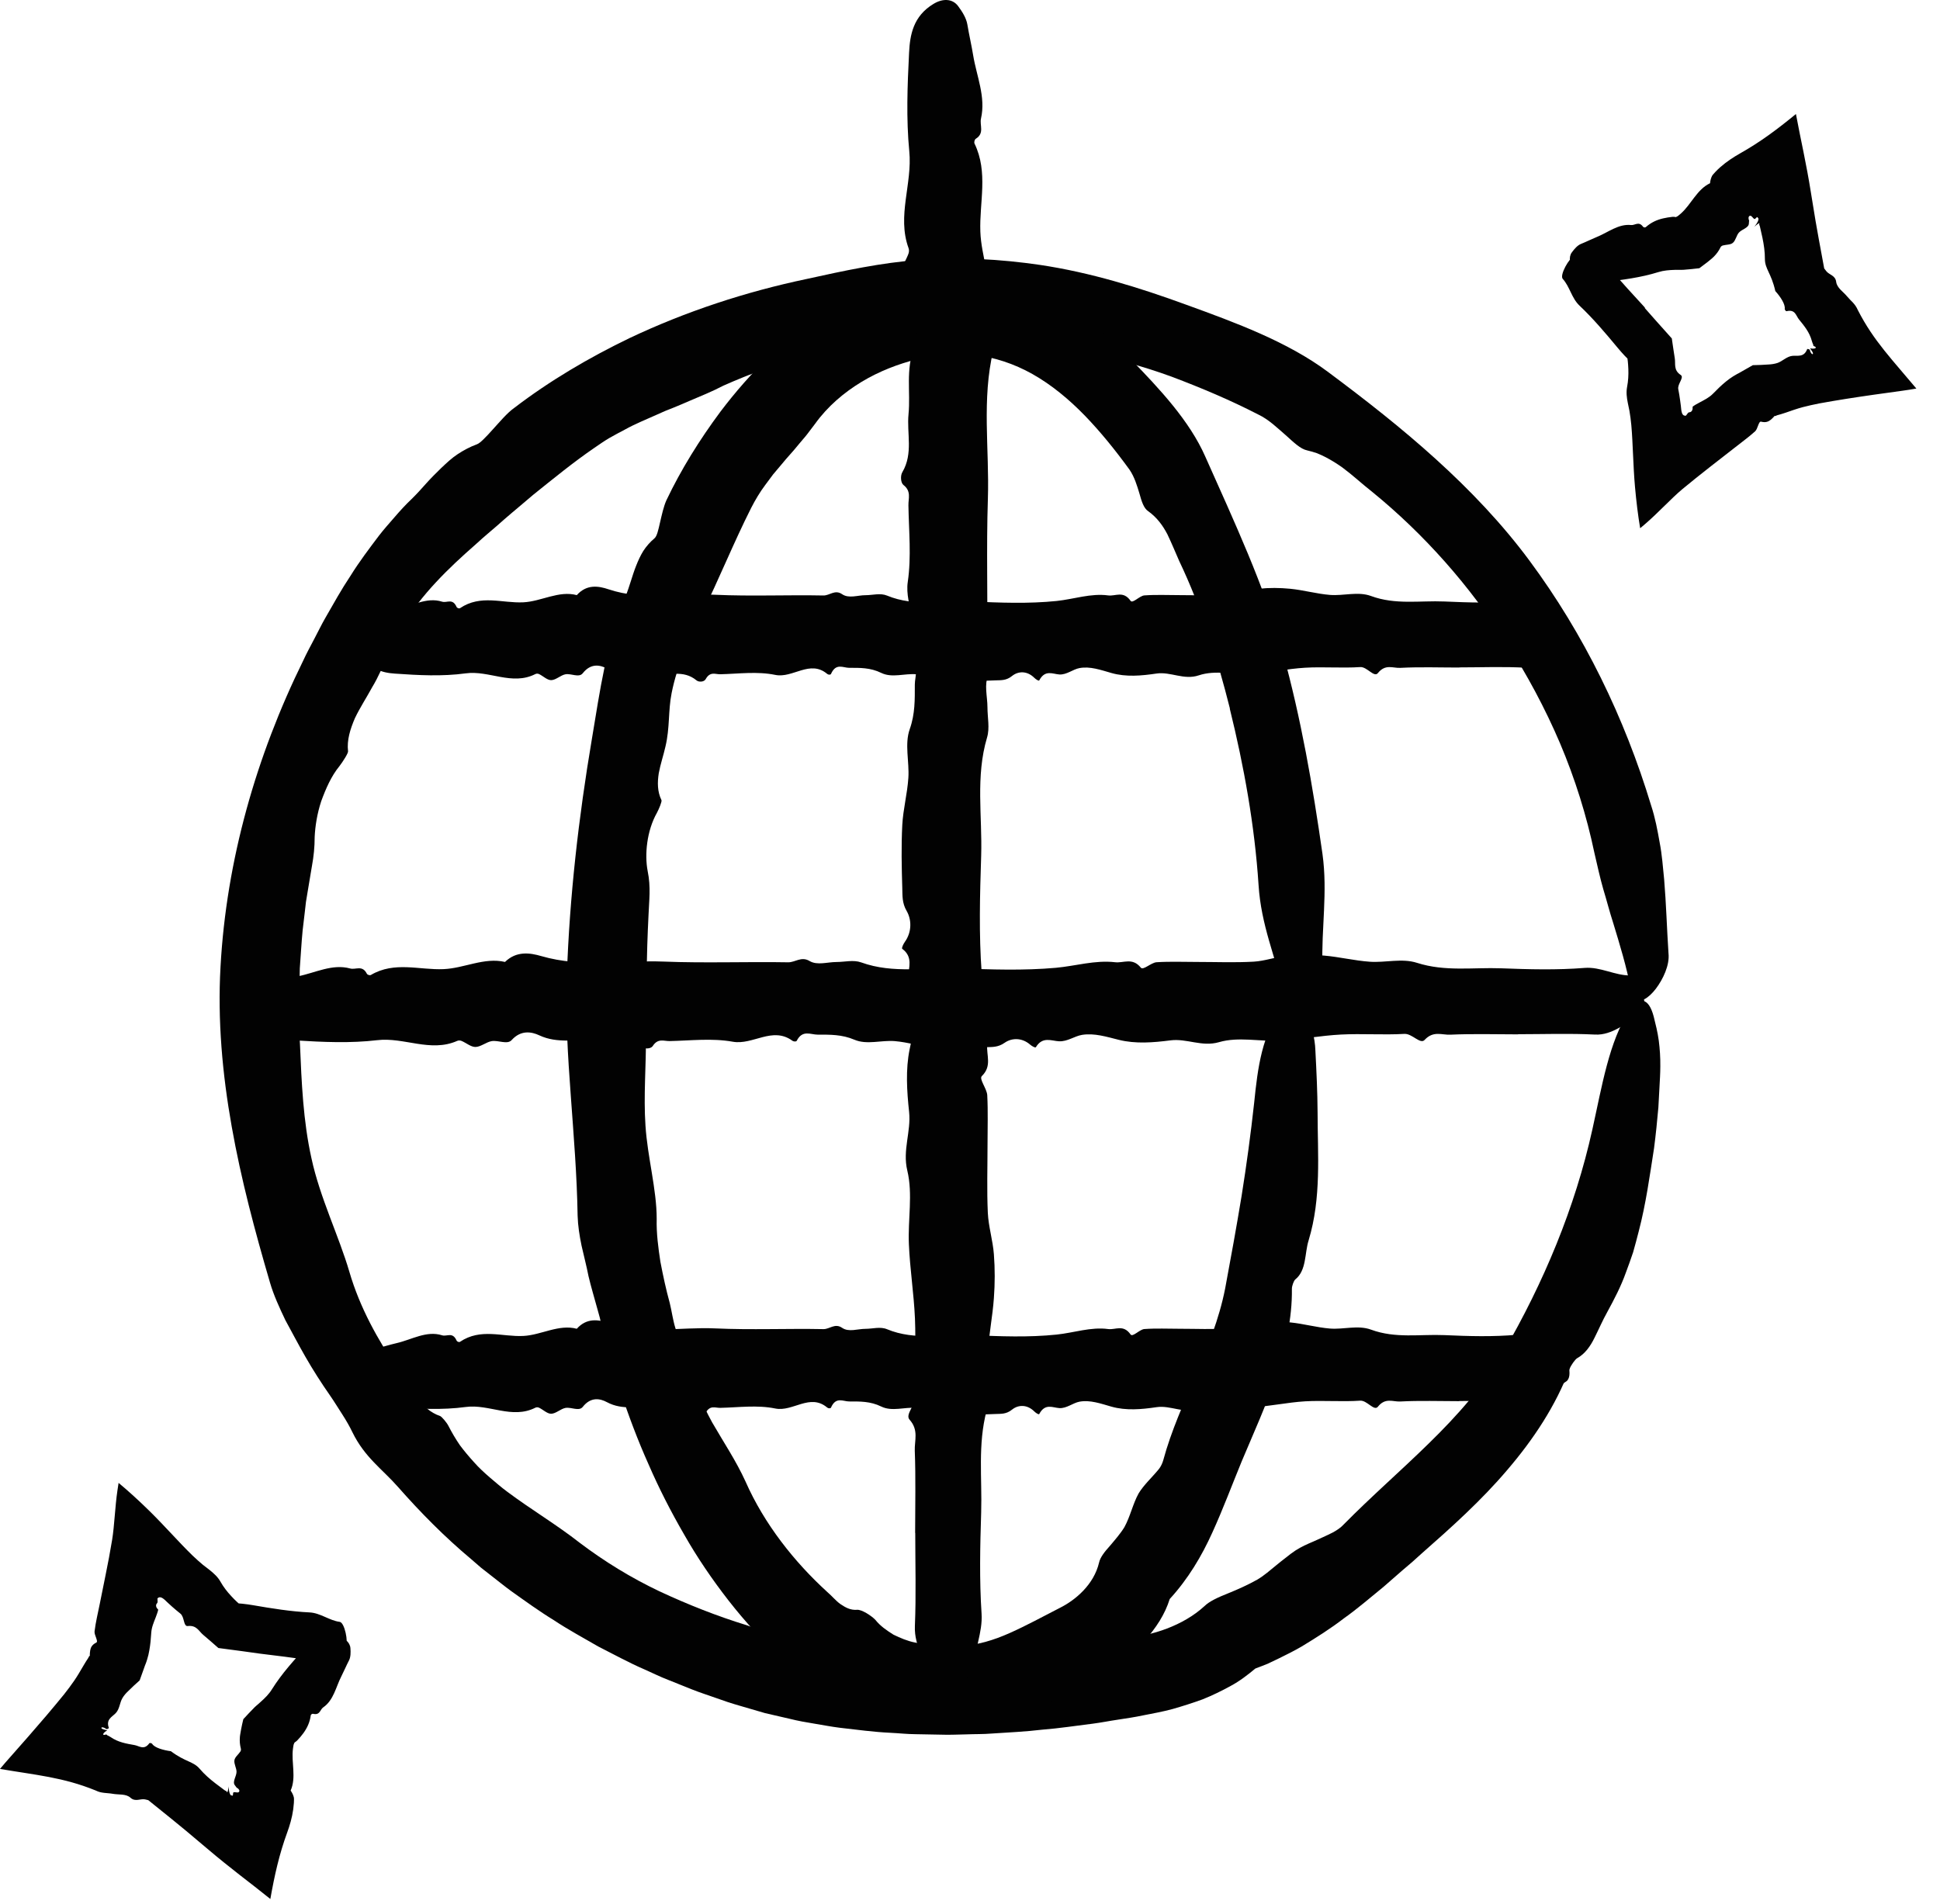 <svg width="54" height="53" viewBox="0 0 54 53" fill="none" xmlns="http://www.w3.org/2000/svg">
<g id="adc-section-icon4 1">
<path id="Vector" d="M41.92 17.894C40.91 16.308 39.647 14.875 38.19 13.689C37.914 13.473 37.655 13.23 37.368 13.017C37.222 12.913 37.069 12.817 36.909 12.733C36.828 12.692 36.746 12.651 36.66 12.618C36.571 12.587 36.481 12.561 36.386 12.539C36.197 12.5 36.012 12.316 35.789 12.116C35.564 11.923 35.32 11.68 35.026 11.541C34.247 11.139 33.437 10.798 32.616 10.488C31.791 10.186 30.94 9.958 30.08 9.788C28.399 9.491 26.687 9.479 25.006 9.648C24.172 9.717 23.327 9.822 22.499 9.984C22.293 10.03 22.087 10.076 21.883 10.121C21.679 10.171 21.479 10.235 21.281 10.294C21.182 10.326 21.082 10.357 20.984 10.388C20.887 10.422 20.79 10.462 20.695 10.499C20.505 10.576 20.318 10.655 20.134 10.737C19.823 10.9 19.508 11.026 19.201 11.157C19.049 11.224 18.896 11.288 18.742 11.351L18.513 11.442L18.288 11.542C17.989 11.677 17.684 11.798 17.398 11.957C17.252 12.034 17.107 12.111 16.963 12.193C16.82 12.277 16.684 12.372 16.546 12.467C15.961 12.867 15.403 13.325 14.844 13.773C14.574 14.007 14.296 14.232 14.029 14.465C13.767 14.703 13.49 14.922 13.235 15.16C12.471 15.829 11.735 16.546 11.207 17.418C11.036 17.685 10.922 17.976 10.785 18.258C10.656 18.545 10.536 18.841 10.359 19.133C10.208 19.412 10.02 19.698 9.879 19.994C9.749 20.298 9.651 20.604 9.688 20.916C9.695 20.968 9.541 21.209 9.449 21.328C9.221 21.605 9.069 21.957 8.942 22.303C8.826 22.653 8.773 23.007 8.759 23.297C8.759 23.586 8.731 23.845 8.685 24.097C8.642 24.35 8.601 24.598 8.559 24.85L8.516 25.111L8.486 25.375L8.424 25.901C8.39 26.252 8.372 26.606 8.345 26.959C8.342 27.313 8.319 27.666 8.324 28.02L8.332 28.55L8.335 28.815L8.35 29.079C8.395 30.135 8.437 31.201 8.67 32.248C8.906 33.343 9.434 34.412 9.724 35.404C10.018 36.41 10.512 37.289 11.081 38.135C11.245 38.373 11.402 38.648 11.579 38.894C11.766 39.13 11.981 39.332 12.248 39.42C12.296 39.438 12.435 39.602 12.481 39.694C12.576 39.881 12.684 40.062 12.801 40.234C12.925 40.4 13.058 40.557 13.196 40.709C13.332 40.864 13.485 41.003 13.64 41.137C13.798 41.27 13.952 41.406 14.118 41.528C14.779 42.023 15.487 42.441 16.14 42.953C16.822 43.469 17.568 43.927 18.355 44.301C19.146 44.67 19.961 44.993 20.79 45.247C21.009 45.326 21.236 45.401 21.463 45.462C21.576 45.491 21.691 45.513 21.805 45.523C21.92 45.529 22.038 45.516 22.155 45.485C22.32 45.439 22.785 45.549 23.006 45.636C23.304 45.765 23.616 45.878 23.937 45.937C24.259 46.006 24.587 46.059 24.918 46.075L25.415 46.108C25.581 46.113 25.748 46.111 25.913 46.113C26.079 46.116 26.245 46.118 26.41 46.121C26.576 46.118 26.741 46.116 26.905 46.118C27.658 46.137 28.408 46.032 29.154 45.934C29.897 45.811 30.641 45.693 31.405 45.591C32.056 45.531 32.922 45.268 33.526 44.714C33.66 44.58 33.906 44.468 34.183 44.358C34.459 44.247 34.752 44.114 34.992 43.978C35.189 43.865 35.358 43.71 35.531 43.571C35.618 43.501 35.703 43.43 35.792 43.364C35.877 43.294 35.966 43.227 36.058 43.166C36.215 43.062 36.391 42.986 36.569 42.91C36.745 42.828 36.925 42.753 37.099 42.663C37.201 42.608 37.32 42.531 37.398 42.444C38.175 41.656 38.99 40.95 39.772 40.183C40.553 39.42 41.297 38.592 41.851 37.633C42.965 35.711 43.842 33.625 44.324 31.442C44.592 30.237 44.788 28.997 45.349 28.138C45.612 27.751 45.884 27.738 46.032 28.304C46.084 28.512 46.141 28.737 46.172 28.97C46.202 29.202 46.218 29.443 46.215 29.683C46.215 29.875 46.202 30.067 46.192 30.257C46.182 30.449 46.172 30.64 46.161 30.831C46.128 31.211 46.089 31.59 46.041 31.962C45.92 32.733 45.815 33.515 45.613 34.284C45.564 34.476 45.513 34.67 45.458 34.862C45.394 35.05 45.328 35.24 45.256 35.429C45.121 35.809 44.933 36.17 44.736 36.531C44.611 36.754 44.502 37.007 44.383 37.244C44.267 37.482 44.116 37.692 43.903 37.81C43.844 37.843 43.724 38.013 43.691 38.107C43.306 39.133 42.684 40.071 41.958 40.919C41.235 41.772 40.397 42.523 39.567 43.253L39.305 43.489L39.037 43.717C38.86 43.871 38.683 44.025 38.508 44.179C38.145 44.473 37.791 44.783 37.409 45.053C37.037 45.34 36.638 45.591 36.233 45.837C36.028 45.957 35.815 46.062 35.602 46.167L35.279 46.321C35.167 46.365 35.056 46.41 34.943 46.451C34.733 46.626 34.506 46.802 34.255 46.936C34.005 47.074 33.742 47.202 33.472 47.31C33.198 47.41 32.919 47.498 32.644 47.577C32.366 47.653 32.089 47.702 31.825 47.754C31.592 47.804 31.356 47.838 31.122 47.874C30.887 47.908 30.654 47.956 30.42 47.986C29.949 48.043 29.483 48.117 29.013 48.153C28.544 48.209 28.073 48.23 27.604 48.261C27.37 48.281 27.134 48.274 26.899 48.284C26.665 48.287 26.428 48.302 26.194 48.292L25.487 48.279C25.251 48.278 25.016 48.251 24.782 48.24C24.311 48.218 23.844 48.153 23.375 48.1C23.14 48.071 22.909 48.025 22.676 47.987C22.443 47.95 22.21 47.908 21.983 47.851L21.294 47.692L20.615 47.494C20.5 47.459 20.385 47.428 20.272 47.39L19.933 47.272C19.708 47.192 19.479 47.12 19.257 47.031L18.591 46.764C18.368 46.679 18.155 46.57 17.935 46.474C17.496 46.285 17.078 46.052 16.651 45.837C16.238 45.596 15.817 45.372 15.418 45.106C15.01 44.857 14.623 44.575 14.234 44.299C14.041 44.158 13.855 44.007 13.667 43.861L13.385 43.64L13.114 43.405C12.381 42.792 11.707 42.11 11.076 41.393C10.649 40.906 10.154 40.577 9.811 39.876C9.733 39.712 9.636 39.545 9.528 39.376C9.418 39.209 9.311 39.029 9.19 38.855C8.946 38.507 8.709 38.135 8.501 37.772C8.311 37.441 8.129 37.093 7.944 36.754C7.778 36.405 7.617 36.057 7.516 35.709C7.094 34.27 6.71 32.833 6.45 31.365C6.189 29.899 6.054 28.402 6.138 26.916C6.3 23.955 7.133 21.047 8.437 18.397C8.531 18.192 8.639 17.994 8.744 17.794C8.85 17.595 8.947 17.39 9.06 17.195C9.285 16.803 9.505 16.406 9.757 16.029C9.997 15.642 10.271 15.28 10.546 14.916C10.685 14.735 10.838 14.565 10.987 14.393C11.136 14.22 11.29 14.05 11.458 13.892C11.597 13.756 11.73 13.609 11.863 13.459C11.996 13.31 12.138 13.169 12.281 13.03C12.427 12.892 12.571 12.754 12.739 12.644C12.906 12.534 13.083 12.439 13.275 12.369C13.329 12.349 13.395 12.293 13.47 12.218C13.545 12.143 13.634 12.051 13.724 11.947C13.909 11.747 14.11 11.5 14.315 11.355C15.307 10.596 16.394 9.958 17.52 9.414C19.093 8.669 20.758 8.123 22.456 7.766C23.49 7.538 24.526 7.313 25.594 7.234C26.709 7.151 27.843 7.213 28.949 7.375C30.354 7.585 31.706 8.003 33.026 8.486C34.39 8.981 35.84 9.514 36.965 10.354C38.008 11.131 39.018 11.921 39.969 12.784C40.918 13.645 41.809 14.576 42.573 15.608C44.092 17.657 45.221 19.985 45.958 22.42C46.072 22.764 46.136 23.112 46.197 23.456C46.264 23.799 46.287 24.145 46.322 24.484C46.379 25.168 46.397 25.847 46.443 26.544C46.478 26.87 46.291 27.261 46.091 27.526C45.886 27.794 45.646 27.936 45.52 27.808C45.471 27.759 45.418 27.659 45.398 27.558C45.276 26.911 45.089 26.305 44.902 25.69C44.802 25.383 44.724 25.07 44.626 24.75C44.534 24.429 44.462 24.094 44.38 23.743C44.162 22.702 43.841 21.68 43.426 20.698C43.008 19.717 42.501 18.774 41.924 17.879L41.92 17.894Z" fill="#020202"/>
<path id="Vector_2" d="M34.235 19.727C33.879 18.313 33.443 16.916 32.823 15.617C32.715 15.371 32.613 15.122 32.495 14.876C32.37 14.635 32.208 14.409 31.962 14.233C31.836 14.15 31.777 13.961 31.716 13.738C31.65 13.52 31.576 13.271 31.437 13.071C31.05 12.539 30.643 12.033 30.199 11.573C29.755 11.116 29.267 10.711 28.739 10.414C28.226 10.125 27.675 9.945 27.131 9.883C26.585 9.819 26.045 9.866 25.524 10.001C25.007 10.132 24.481 10.33 23.985 10.629C23.492 10.926 23.033 11.318 22.692 11.793C22.614 11.893 22.539 11.993 22.465 12.092C22.39 12.19 22.306 12.277 22.229 12.374C22.077 12.566 21.908 12.738 21.755 12.928L21.519 13.208L21.299 13.504C21.152 13.7 21.024 13.915 20.909 14.14C20.424 15.098 20.009 16.136 19.53 17.102C19.177 17.803 18.846 18.525 18.694 19.299C18.597 19.783 18.648 20.265 18.523 20.783C18.469 21.024 18.382 21.277 18.336 21.531C18.297 21.785 18.297 22.039 18.412 22.275C18.43 22.315 18.341 22.525 18.284 22.631C18.003 23.13 17.939 23.792 18.028 24.251C18.121 24.701 18.066 25.079 18.051 25.486C17.995 26.6 17.985 27.716 17.98 28.83C17.987 29.665 17.91 30.501 17.967 31.339C18.023 32.213 18.28 33.115 18.279 33.93C18.269 34.343 18.323 34.735 18.382 35.126C18.456 35.513 18.538 35.896 18.643 36.277C18.751 36.711 18.767 37.259 19.172 37.518C19.21 37.541 19.259 37.702 19.259 37.782C19.258 38.453 19.518 39.038 19.82 39.594C20.137 40.145 20.489 40.668 20.75 41.241C21.275 42.433 22.114 43.487 23.026 44.319C23.151 44.424 23.259 44.561 23.393 44.657C23.528 44.748 23.672 44.832 23.858 44.816C23.987 44.806 24.254 44.98 24.364 45.094C24.507 45.273 24.684 45.391 24.869 45.508C25.06 45.601 25.26 45.686 25.468 45.727C25.883 45.819 26.304 45.834 26.719 45.818C27.195 45.808 27.664 45.66 28.116 45.458C28.571 45.255 29.02 45.009 29.512 44.757C29.928 44.548 30.448 44.12 30.593 43.499C30.624 43.356 30.747 43.199 30.893 43.038C31.034 42.871 31.193 42.689 31.299 42.513C31.463 42.213 31.531 41.872 31.691 41.58C31.837 41.337 32.065 41.134 32.255 40.901C32.311 40.832 32.357 40.734 32.38 40.649C32.603 39.827 32.947 39.074 33.279 38.294C33.612 37.516 33.936 36.718 34.102 35.872C34.261 35.02 34.417 34.163 34.559 33.3C34.697 32.436 34.815 31.567 34.91 30.698C35.007 29.735 35.132 28.753 35.696 28.087C35.953 27.787 36.224 27.78 36.38 28.208C36.493 28.522 36.603 28.886 36.614 29.247C36.644 29.824 36.672 30.404 36.675 30.968C36.676 32.139 36.785 33.343 36.426 34.529C36.311 34.893 36.371 35.363 36.057 35.617C36.012 35.652 35.96 35.8 35.96 35.877C35.971 36.713 35.779 37.533 35.511 38.33C35.245 39.13 34.891 39.901 34.566 40.676C34.294 41.337 34.046 42.006 33.746 42.664C33.449 43.322 33.07 43.959 32.559 44.516C32.298 45.363 31.537 46.09 30.778 46.56C30.112 46.98 29.402 47.352 28.633 47.617C27.867 47.88 27.041 48.025 26.216 48.002C25.391 47.984 24.573 47.797 23.831 47.482C23.088 47.167 22.423 46.731 21.844 46.227C21.253 45.718 20.743 45.15 20.281 44.56C19.82 43.968 19.402 43.353 19.04 42.715C18.672 42.079 18.339 41.428 18.051 40.763C17.754 40.101 17.501 39.424 17.273 38.741C17.2 38.509 17.087 38.305 16.988 38.086C16.896 37.864 16.816 37.628 16.801 37.334C16.791 37.059 16.722 36.759 16.632 36.454C16.549 36.147 16.452 35.831 16.381 35.527C16.326 35.247 16.252 34.963 16.188 34.681C16.129 34.399 16.086 34.117 16.078 33.846C16.06 32.721 15.968 31.618 15.888 30.506C15.806 29.397 15.737 28.282 15.778 27.172C15.853 24.962 16.106 22.756 16.475 20.573C16.698 19.243 16.883 17.88 17.413 16.598C17.526 16.326 17.595 16.029 17.708 15.747C17.764 15.606 17.826 15.468 17.906 15.339C17.99 15.211 18.09 15.093 18.216 14.988C18.288 14.929 18.325 14.75 18.372 14.545C18.42 14.34 18.471 14.102 18.549 13.928C18.959 13.067 19.473 12.242 20.056 11.457C20.468 10.914 20.919 10.394 21.426 9.911C21.937 9.433 22.5 8.991 23.126 8.615C23.318 8.502 23.507 8.382 23.71 8.28L24.01 8.12L24.325 7.98C24.533 7.88 24.756 7.808 24.981 7.738L25.15 7.685C25.207 7.67 25.265 7.659 25.324 7.648C25.44 7.623 25.556 7.602 25.674 7.58C26.663 7.424 27.713 7.577 28.62 7.939C29.195 8.171 29.723 8.482 30.188 8.843C30.429 9.015 30.64 9.212 30.86 9.399C30.966 9.496 31.067 9.597 31.17 9.696C31.273 9.794 31.378 9.893 31.471 9.996C32.282 10.831 33.111 11.716 33.549 12.711C33.959 13.63 34.363 14.519 34.736 15.417C35.109 16.316 35.447 17.224 35.704 18.154C36.216 20.004 36.542 21.89 36.811 23.773C36.96 24.847 36.777 25.842 36.811 26.887C36.819 27.38 36.103 28.035 35.853 27.834C35.806 27.797 35.755 27.72 35.735 27.641C35.504 26.642 35.102 25.758 35.032 24.637C34.923 22.977 34.627 21.334 34.231 19.729L34.235 19.727Z" fill="#020202"/>
<path id="Vector_3" d="M42.256 28.796C41.628 28.796 40.999 28.776 40.37 28.805C40.136 28.817 39.898 28.687 39.654 28.951C39.533 29.083 39.306 28.769 39.09 28.783C38.504 28.817 37.916 28.771 37.33 28.801C36.76 28.83 36.192 28.94 35.621 28.97C35.056 29.001 34.474 28.855 33.929 29.014C33.457 29.151 33.032 28.905 32.581 28.963C32.102 29.025 31.607 29.065 31.14 28.948C30.799 28.863 30.461 28.756 30.12 28.81C29.908 28.845 29.71 29.001 29.478 28.989C29.264 28.978 29.021 28.846 28.834 29.153C28.818 29.179 28.722 29.124 28.673 29.081C28.442 28.881 28.158 28.894 27.965 29.03C27.776 29.163 27.609 29.147 27.433 29.153C26.951 29.171 26.469 29.183 25.987 29.153C25.626 29.13 25.267 29.014 24.906 28.984C24.531 28.953 24.129 29.094 23.782 28.945C23.432 28.796 23.099 28.804 22.758 28.804C22.565 28.804 22.337 28.661 22.178 28.974C22.163 29.004 22.091 28.999 22.056 28.974C21.502 28.568 20.958 29.101 20.397 29.001C19.818 28.897 19.224 28.971 18.637 28.983C18.481 28.986 18.314 28.896 18.17 29.12C18.119 29.199 17.955 29.209 17.875 29.151C17.442 28.843 16.984 29.032 16.54 28.979C16.033 28.92 15.525 29.063 15.013 28.824C14.796 28.722 14.501 28.668 14.242 28.955C14.123 29.088 13.875 28.955 13.688 28.984C13.536 29.009 13.388 29.142 13.237 29.147C13.109 29.15 12.979 29.034 12.848 28.979C12.809 28.963 12.761 28.961 12.724 28.979C11.982 29.306 11.246 28.869 10.5 28.958C9.751 29.047 8.991 29.011 8.237 28.965C7.822 28.94 7.394 28.848 7.112 28.286C6.984 28.033 6.984 27.761 7.161 27.6C7.291 27.482 7.44 27.371 7.588 27.341C7.825 27.294 8.062 27.226 8.293 27.18C8.773 27.085 9.249 26.825 9.747 26.962C9.901 27.005 10.084 26.857 10.211 27.107C10.229 27.141 10.293 27.159 10.323 27.143C10.984 26.754 11.674 27.01 12.348 26.98C12.922 26.956 13.476 26.646 14.057 26.78C14.375 26.47 14.749 26.524 15.07 26.618C16.205 26.948 17.345 26.726 18.48 26.77C19.633 26.816 20.785 26.77 21.938 26.79C22.135 26.793 22.304 26.616 22.534 26.754C22.75 26.882 23.029 26.782 23.281 26.782C23.512 26.782 23.754 26.715 23.972 26.793C24.872 27.118 25.784 26.923 26.689 26.957C27.589 26.992 28.494 27.023 29.392 26.943C29.939 26.893 30.485 26.723 31.038 26.788C31.274 26.816 31.522 26.649 31.755 26.939C31.82 27.021 32.04 26.8 32.192 26.788C32.57 26.764 32.947 26.78 33.324 26.78C33.849 26.78 34.373 26.802 34.897 26.772C35.216 26.754 35.531 26.633 35.851 26.603C36.186 26.572 36.522 26.574 36.856 26.603C37.279 26.639 37.701 26.744 38.126 26.774C38.565 26.805 39.023 26.67 39.442 26.805C40.225 27.056 41.004 26.928 41.784 26.957C42.56 26.987 43.337 27.008 44.109 26.946C44.549 26.911 44.949 27.159 45.379 27.156C45.579 27.156 45.849 27.879 45.767 28.127C45.751 28.174 45.718 28.223 45.685 28.241C45.264 28.469 44.879 28.827 44.397 28.802C43.685 28.766 42.971 28.792 42.258 28.792L42.256 28.796Z" fill="#020202"/>
<path id="Vector_4" d="M40.619 18.584C40.071 18.584 39.524 18.564 38.976 18.593C38.773 18.605 38.564 18.476 38.353 18.739C38.248 18.871 38.051 18.558 37.862 18.571C37.352 18.605 36.839 18.559 36.329 18.589C35.832 18.618 35.337 18.728 34.84 18.758C34.348 18.789 33.84 18.643 33.366 18.802C32.954 18.94 32.585 18.694 32.192 18.751C31.775 18.813 31.344 18.853 30.936 18.736C30.637 18.651 30.343 18.544 30.048 18.599C29.863 18.633 29.691 18.789 29.489 18.777C29.302 18.766 29.091 18.634 28.928 18.941C28.915 18.967 28.832 18.912 28.789 18.869C28.587 18.669 28.341 18.682 28.172 18.818C28.008 18.951 27.862 18.935 27.71 18.941C27.29 18.959 26.87 18.971 26.451 18.941C26.136 18.918 25.824 18.802 25.509 18.772C25.181 18.741 24.832 18.882 24.529 18.733C24.225 18.584 23.935 18.592 23.636 18.592C23.468 18.592 23.269 18.449 23.131 18.762C23.118 18.792 23.054 18.787 23.026 18.762C22.544 18.356 22.07 18.889 21.58 18.789C21.076 18.685 20.558 18.759 20.048 18.771C19.912 18.774 19.766 18.684 19.642 18.908C19.597 18.987 19.455 18.997 19.386 18.94C19.009 18.631 18.61 18.82 18.223 18.767C17.782 18.708 17.339 18.851 16.893 18.612C16.705 18.51 16.447 18.456 16.221 18.743C16.117 18.876 15.901 18.743 15.739 18.772C15.606 18.797 15.476 18.93 15.345 18.935C15.234 18.938 15.12 18.822 15.007 18.767C14.973 18.751 14.932 18.749 14.899 18.767C14.253 19.094 13.612 18.657 12.962 18.746C12.31 18.835 11.647 18.799 10.991 18.753C10.629 18.728 10.257 18.636 10.011 18.074C9.899 17.821 9.899 17.549 10.053 17.388C10.166 17.27 10.296 17.159 10.425 17.129C10.632 17.082 10.839 17.014 11.039 16.968C11.457 16.873 11.872 16.613 12.305 16.75C12.439 16.793 12.597 16.645 12.708 16.895C12.723 16.929 12.779 16.947 12.805 16.931C13.381 16.542 13.981 16.798 14.568 16.768C15.068 16.744 15.552 16.434 16.055 16.568C16.332 16.258 16.659 16.312 16.939 16.406C17.928 16.736 18.92 16.514 19.909 16.558C20.913 16.604 21.918 16.558 22.921 16.578C23.092 16.581 23.24 16.404 23.44 16.542C23.628 16.67 23.871 16.57 24.091 16.57C24.291 16.57 24.502 16.503 24.691 16.581C25.475 16.906 26.268 16.711 27.057 16.745C27.841 16.78 28.63 16.811 29.412 16.731C29.889 16.681 30.365 16.511 30.845 16.576C31.05 16.604 31.267 16.437 31.47 16.727C31.527 16.809 31.719 16.588 31.851 16.576C32.179 16.552 32.508 16.568 32.836 16.568C33.292 16.568 33.75 16.59 34.206 16.56C34.484 16.542 34.758 16.421 35.037 16.391C35.327 16.36 35.622 16.362 35.913 16.391C36.282 16.427 36.649 16.532 37.018 16.562C37.4 16.593 37.798 16.458 38.164 16.593C38.845 16.844 39.524 16.716 40.204 16.745C40.88 16.775 41.557 16.796 42.231 16.734C42.613 16.7 42.962 16.947 43.336 16.944C43.51 16.944 43.746 17.667 43.674 17.915C43.661 17.962 43.632 18.011 43.604 18.029C43.238 18.257 42.9 18.615 42.48 18.59C41.861 18.554 41.239 18.58 40.617 18.58L40.619 18.584Z" fill="#020202"/>
<path id="Vector_5" d="M25.473 42.674C25.473 41.911 25.492 41.151 25.463 40.39C25.451 40.106 25.581 39.817 25.317 39.522C25.186 39.375 25.499 39.102 25.486 38.84C25.451 38.13 25.497 37.418 25.468 36.708C25.438 36.018 25.328 35.329 25.299 34.639C25.268 33.955 25.413 33.248 25.255 32.589C25.117 32.018 25.363 31.503 25.305 30.955C25.243 30.377 25.204 29.776 25.32 29.209C25.405 28.796 25.512 28.386 25.458 27.974C25.425 27.717 25.268 27.477 25.279 27.197C25.291 26.938 25.422 26.642 25.115 26.416C25.089 26.396 25.145 26.28 25.187 26.221C25.387 25.941 25.374 25.598 25.238 25.363C25.105 25.136 25.122 24.932 25.115 24.721C25.097 24.137 25.085 23.551 25.115 22.969C25.138 22.531 25.255 22.098 25.284 21.66C25.315 21.205 25.174 20.718 25.323 20.298C25.473 19.875 25.464 19.471 25.464 19.058C25.464 18.823 25.607 18.548 25.294 18.355C25.264 18.337 25.269 18.248 25.294 18.209C25.701 17.538 25.168 16.879 25.268 16.198C25.371 15.498 25.297 14.778 25.286 14.068C25.282 13.878 25.372 13.676 25.148 13.502C25.069 13.44 25.059 13.241 25.117 13.145C25.425 12.62 25.236 12.066 25.289 11.528C25.348 10.914 25.205 10.298 25.445 9.679C25.546 9.417 25.601 9.06 25.314 8.746C25.181 8.602 25.314 8.302 25.284 8.076C25.259 7.89 25.127 7.712 25.122 7.528C25.118 7.372 25.235 7.216 25.289 7.057C25.305 7.01 25.307 6.952 25.289 6.906C24.963 6.008 25.399 5.116 25.31 4.212C25.222 3.304 25.258 2.384 25.304 1.472C25.328 0.968 25.42 0.45 25.983 0.109C26.235 -0.045 26.507 -0.045 26.668 0.168C26.786 0.326 26.898 0.506 26.927 0.685C26.975 0.972 27.042 1.259 27.088 1.539C27.183 2.12 27.444 2.697 27.306 3.3C27.263 3.487 27.411 3.707 27.162 3.863C27.127 3.884 27.109 3.961 27.126 3.997C27.514 4.799 27.258 5.634 27.288 6.449C27.312 7.144 27.622 7.817 27.488 8.518C27.798 8.904 27.744 9.356 27.65 9.747C27.321 11.121 27.542 12.502 27.498 13.878C27.452 15.273 27.498 16.67 27.478 18.067C27.475 18.305 27.652 18.51 27.514 18.789C27.386 19.05 27.486 19.389 27.486 19.694C27.486 19.973 27.554 20.267 27.475 20.531C27.15 21.621 27.345 22.725 27.311 23.822C27.276 24.912 27.245 26.008 27.326 27.097C27.375 27.761 27.545 28.422 27.48 29.091C27.452 29.376 27.619 29.676 27.329 29.958C27.247 30.039 27.468 30.304 27.48 30.488C27.504 30.944 27.488 31.401 27.488 31.859C27.488 32.494 27.467 33.13 27.496 33.763C27.514 34.15 27.636 34.532 27.665 34.919C27.696 35.324 27.695 35.732 27.665 36.137C27.629 36.651 27.524 37.161 27.494 37.674C27.463 38.205 27.598 38.761 27.463 39.27C27.212 40.216 27.34 41.16 27.311 42.105C27.281 43.045 27.26 43.986 27.322 44.922C27.357 45.455 27.109 45.939 27.112 46.459C27.112 46.702 26.389 47.03 26.142 46.929C26.094 46.91 26.045 46.87 26.027 46.831C25.799 46.321 25.441 45.854 25.466 45.268C25.502 44.406 25.476 43.541 25.476 42.679L25.473 42.674Z" fill="#020202"/>
<path id="Vector_6" d="M40.619 39.008C40.071 39.008 39.524 38.988 38.976 39.017C38.773 39.029 38.564 38.899 38.353 39.163C38.248 39.294 38.051 38.981 37.862 38.994C37.352 39.029 36.839 38.983 36.329 39.012C35.832 39.042 35.337 39.152 34.84 39.181C34.348 39.212 33.84 39.066 33.366 39.226C32.954 39.363 32.585 39.117 32.192 39.175C31.775 39.237 31.344 39.276 30.936 39.16C30.637 39.075 30.343 38.968 30.048 39.022C29.863 39.057 29.691 39.212 29.489 39.201C29.302 39.19 29.091 39.058 28.928 39.365C28.915 39.391 28.832 39.336 28.789 39.293C28.587 39.093 28.341 39.106 28.172 39.242C28.008 39.375 27.862 39.358 27.71 39.365C27.29 39.383 26.87 39.395 26.451 39.365C26.136 39.342 25.824 39.226 25.509 39.196C25.181 39.165 24.832 39.306 24.529 39.157C24.225 39.008 23.935 39.016 23.636 39.016C23.468 39.016 23.269 38.873 23.131 39.186C23.118 39.216 23.054 39.211 23.026 39.186C22.544 38.78 22.07 39.312 21.58 39.212C21.076 39.109 20.558 39.183 20.048 39.194C19.912 39.198 19.766 39.108 19.642 39.332C19.597 39.411 19.455 39.421 19.386 39.363C19.009 39.055 18.61 39.244 18.223 39.191C17.782 39.132 17.339 39.275 16.893 39.035C16.705 38.934 16.447 38.88 16.221 39.167C16.117 39.299 15.901 39.167 15.739 39.196C15.606 39.221 15.476 39.353 15.345 39.358C15.234 39.362 15.12 39.245 15.007 39.191C14.973 39.175 14.932 39.173 14.899 39.191C14.253 39.517 13.612 39.081 12.962 39.17C12.31 39.258 11.647 39.222 10.991 39.176C10.629 39.152 10.257 39.06 10.011 38.498C9.899 38.245 9.899 37.973 10.053 37.812C10.166 37.694 10.296 37.582 10.425 37.553C10.632 37.505 10.839 37.438 11.039 37.392C11.457 37.297 11.872 37.036 12.305 37.174C12.439 37.217 12.597 37.069 12.708 37.318C12.723 37.353 12.779 37.373 12.805 37.355C13.381 36.966 13.981 37.222 14.568 37.192C15.068 37.167 15.552 36.858 16.055 36.992C16.332 36.682 16.659 36.736 16.939 36.83C17.928 37.159 18.92 36.938 19.909 36.982C20.913 37.028 21.918 36.982 22.921 37.002C23.092 37.005 23.24 36.828 23.44 36.966C23.628 37.094 23.871 36.994 24.091 36.994C24.291 36.994 24.502 36.926 24.691 37.005C25.475 37.33 26.268 37.135 27.057 37.169C27.841 37.204 28.63 37.235 29.412 37.154C29.889 37.105 30.365 36.935 30.845 37C31.05 37.028 31.267 36.861 31.47 37.151C31.527 37.233 31.719 37.012 31.851 37C32.179 36.976 32.508 36.992 32.836 36.992C33.292 36.992 33.75 37.013 34.206 36.984C34.484 36.966 34.758 36.844 35.037 36.815C35.327 36.784 35.622 36.785 35.913 36.815C36.282 36.851 36.649 36.956 37.018 36.986C37.4 37.017 37.798 36.882 38.164 37.017C38.845 37.268 39.524 37.14 40.204 37.169C40.88 37.199 41.557 37.22 42.231 37.158C42.613 37.123 42.962 37.371 43.336 37.368C43.51 37.368 43.746 38.091 43.674 38.338C43.661 38.386 43.632 38.435 43.604 38.453C43.238 38.681 42.9 39.039 42.48 39.014C41.861 38.978 41.239 39.004 40.617 39.004L40.619 39.008Z" fill="#020202"/>
<path id="Vector_7" d="M7.204 46.032L6.743 45.968L6.079 45.88L5.854 45.683C5.782 45.621 5.69 45.54 5.659 45.516C5.536 45.416 5.476 45.239 5.226 45.268C5.102 45.283 5.138 45.014 5.021 44.922C4.943 44.86 4.867 44.796 4.792 44.73L4.682 44.63L4.649 44.599C4.606 44.558 4.561 44.512 4.516 44.487C4.446 44.447 4.401 44.476 4.382 44.502L4.387 44.584C4.388 44.632 4.367 44.63 4.354 44.658C4.341 44.681 4.333 44.732 4.38 44.784C4.401 44.806 4.406 44.814 4.403 44.82C4.403 44.814 4.397 44.843 4.392 44.86L4.375 44.914C4.364 44.95 4.351 44.986 4.336 45.022C4.28 45.165 4.219 45.304 4.21 45.46C4.2 45.624 4.185 45.79 4.155 45.952C4.141 46.032 4.123 46.113 4.098 46.191C4.087 46.231 4.073 46.268 4.059 46.308L4.036 46.365L4.001 46.464C3.964 46.57 3.924 46.677 3.887 46.782C3.772 46.883 3.659 46.988 3.565 47.083C3.503 47.141 3.449 47.203 3.406 47.277C3.331 47.403 3.331 47.577 3.222 47.692C3.122 47.798 2.944 47.864 3.029 48.102C3.037 48.12 2.955 48.156 2.944 48.123C2.821 48.046 2.776 48.115 2.878 48.144C2.978 48.174 2.968 48.166 2.971 48.171C2.98 48.176 2.993 48.171 2.978 48.179L2.963 48.187C2.935 48.199 2.852 48.267 2.878 48.294C2.889 48.307 2.926 48.294 2.945 48.289C2.957 48.285 2.965 48.285 2.971 48.294C2.973 48.295 2.975 48.297 2.976 48.3C2.98 48.303 2.975 48.305 2.994 48.313C3.024 48.327 3.05 48.341 3.078 48.359C3.293 48.507 3.516 48.541 3.745 48.582C3.875 48.605 4.01 48.733 4.155 48.533C4.169 48.515 4.218 48.526 4.236 48.548C4.303 48.658 4.551 48.725 4.757 48.753C5.164 49.058 5.376 49.03 5.559 49.243C5.689 49.396 5.84 49.527 5.997 49.648L6.238 49.829L6.266 49.848L6.273 49.852L6.284 49.856C6.284 49.856 6.299 49.863 6.305 49.868C6.314 49.871 6.325 49.965 6.358 49.784C6.369 49.72 6.364 49.707 6.366 49.761C6.371 49.892 6.402 49.953 6.42 49.973C6.44 49.994 6.446 49.973 6.463 49.991C6.463 49.988 6.466 49.986 6.469 49.989C6.489 49.998 6.484 49.942 6.489 49.917C6.496 49.888 6.512 49.889 6.597 49.901C6.633 49.906 6.664 49.889 6.663 49.855C6.663 49.838 6.653 49.819 6.633 49.799C6.623 49.789 6.609 49.779 6.592 49.771C6.576 49.76 6.56 49.724 6.538 49.701C6.46 49.604 6.582 49.455 6.584 49.327C6.584 49.222 6.509 49.105 6.525 49.004C6.538 48.917 6.635 48.846 6.689 48.764C6.705 48.74 6.712 48.709 6.704 48.681C6.676 48.574 6.669 48.472 6.676 48.374L6.679 48.336L6.687 48.281L6.712 48.139C6.73 48.046 6.75 47.953 6.773 47.861C6.873 47.751 6.976 47.643 7.078 47.539L7.097 47.52L7.109 47.51L7.13 47.49L7.175 47.452L7.261 47.375C7.376 47.272 7.486 47.164 7.568 47.031C7.84 46.596 8.188 46.211 8.536 45.836C8.727 45.627 8.962 45.444 9.395 45.548C9.59 45.596 9.741 45.717 9.754 45.883C9.764 46.004 9.761 46.134 9.715 46.224C9.639 46.37 9.574 46.526 9.501 46.669C9.349 46.965 9.288 47.333 8.996 47.533C8.906 47.595 8.909 47.757 8.718 47.712C8.691 47.705 8.654 47.73 8.65 47.754C8.624 47.953 8.545 48.112 8.444 48.251C8.393 48.322 8.336 48.387 8.275 48.451C8.255 48.472 8.258 48.466 8.25 48.474L8.234 48.486L8.198 48.512C8.19 48.526 8.183 48.545 8.176 48.561C8.173 48.572 8.173 48.572 8.168 48.595L8.155 48.679C8.103 49.066 8.254 49.478 8.09 49.848C8.134 49.911 8.163 49.974 8.178 50.035C8.183 50.045 8.183 50.076 8.183 50.106L8.18 50.194C8.176 50.253 8.17 50.312 8.162 50.371C8.129 50.608 8.062 50.831 7.994 51.016C7.77 51.629 7.642 52.208 7.525 52.867C7.242 52.638 6.96 52.421 6.671 52.197C6.384 51.972 6.091 51.739 5.804 51.495L5.172 50.963L4.774 50.637L4.128 50.116L4.101 50.109C4.09 50.106 4.101 50.109 4.036 50.094C3.905 50.068 3.768 50.171 3.632 50.048C3.504 49.932 3.304 49.97 3.135 49.938C3.058 49.924 2.976 49.922 2.898 49.912C2.858 49.907 2.819 49.901 2.781 49.891C2.763 49.886 2.744 49.879 2.725 49.873C2.709 49.866 2.693 49.858 2.655 49.843C2.202 49.66 1.802 49.556 1.363 49.471C0.93 49.388 0.456 49.325 0 49.246C0.085 49.143 0.174 49.04 0.266 48.937C0.622 48.535 0.966 48.144 1.296 47.756C1.461 47.561 1.623 47.367 1.784 47.169C1.889 47.036 1.973 46.923 2.063 46.793C2.158 46.657 2.24 46.51 2.327 46.364C2.37 46.291 2.414 46.219 2.461 46.15C2.471 46.126 2.471 46.119 2.486 46.108C2.489 46.101 2.493 46.096 2.499 46.09C2.506 46.085 2.502 46.075 2.499 46.067C2.502 46.026 2.504 45.985 2.511 45.944C2.525 45.863 2.563 45.786 2.68 45.729C2.747 45.696 2.619 45.519 2.632 45.416C2.663 45.161 2.725 44.911 2.775 44.66L2.942 43.833C3.006 43.517 3.067 43.2 3.121 42.869C3.186 42.472 3.201 41.947 3.27 41.486C3.28 41.419 3.291 41.352 3.301 41.283C3.578 41.513 3.872 41.782 4.159 42.064C4.588 42.485 4.977 42.934 5.354 43.3C5.403 43.348 5.454 43.395 5.505 43.44L5.651 43.566L5.831 43.705C5.949 43.799 6.061 43.899 6.135 44.03C6.22 44.181 6.322 44.312 6.435 44.433L6.52 44.522L6.586 44.586C6.604 44.604 6.623 44.622 6.643 44.638L6.748 44.647C6.848 44.658 6.95 44.671 7.05 44.689C7.57 44.779 8.093 44.863 8.619 44.889C8.919 44.904 9.165 45.114 9.456 45.152C9.59 45.168 9.705 45.706 9.626 45.873C9.611 45.906 9.583 45.937 9.56 45.947C9.255 46.072 8.962 46.29 8.639 46.229C8.162 46.141 7.68 46.096 7.199 46.032H7.204Z" fill="#020202"/>
<path id="Vector_8" d="M45.781 8.574L46.089 8.923L46.535 9.422L46.578 9.717C46.592 9.812 46.61 9.932 46.617 9.971C46.645 10.129 46.574 10.301 46.784 10.44C46.887 10.509 46.686 10.691 46.715 10.835C46.735 10.934 46.75 11.032 46.764 11.13L46.784 11.278L46.789 11.322C46.794 11.381 46.8 11.445 46.817 11.495C46.843 11.572 46.896 11.578 46.928 11.572L46.978 11.506C47.007 11.468 47.022 11.483 47.051 11.472C47.078 11.463 47.115 11.429 47.114 11.36C47.112 11.331 47.114 11.321 47.12 11.318C47.115 11.321 47.14 11.304 47.153 11.294L47.202 11.263C47.235 11.244 47.268 11.226 47.302 11.208C47.437 11.135 47.575 11.07 47.683 10.958C47.798 10.84 47.916 10.724 48.044 10.62C48.108 10.568 48.173 10.521 48.244 10.476C48.278 10.455 48.314 10.434 48.35 10.414L48.404 10.386L48.495 10.334C48.593 10.278 48.691 10.222 48.79 10.166C48.942 10.163 49.098 10.158 49.231 10.147C49.315 10.143 49.398 10.13 49.478 10.104C49.616 10.056 49.733 9.925 49.888 9.907C50.033 9.891 50.212 9.958 50.302 9.722C50.308 9.702 50.394 9.728 50.38 9.761C50.425 9.899 50.502 9.878 50.444 9.788C50.389 9.701 50.39 9.712 50.392 9.707C50.389 9.697 50.377 9.692 50.392 9.697L50.408 9.701C50.436 9.71 50.546 9.712 50.543 9.674C50.543 9.658 50.507 9.643 50.489 9.635C50.479 9.63 50.472 9.625 50.472 9.615C50.472 9.612 50.472 9.61 50.472 9.607C50.472 9.604 50.477 9.604 50.467 9.586C50.454 9.558 50.443 9.528 50.434 9.496C50.367 9.245 50.22 9.073 50.074 8.892C49.99 8.79 49.972 8.605 49.731 8.663C49.708 8.667 49.68 8.628 49.678 8.599C49.698 8.471 49.556 8.257 49.416 8.103C49.305 7.606 49.127 7.49 49.126 7.21C49.127 7.01 49.098 6.813 49.057 6.616L48.991 6.322L48.983 6.29L48.98 6.283L48.975 6.272C48.975 6.272 48.968 6.257 48.967 6.25C48.964 6.242 49.014 6.163 48.872 6.278C48.821 6.319 48.818 6.332 48.85 6.29C48.932 6.186 48.949 6.121 48.947 6.094C48.947 6.065 48.927 6.078 48.926 6.052C48.922 6.052 48.921 6.052 48.919 6.049C48.909 6.029 48.877 6.075 48.857 6.09C48.834 6.108 48.821 6.096 48.765 6.031C48.74 6.004 48.706 5.996 48.685 6.022C48.675 6.035 48.668 6.055 48.672 6.085C48.672 6.099 48.676 6.116 48.685 6.134C48.69 6.154 48.678 6.191 48.68 6.222C48.676 6.347 48.486 6.38 48.401 6.477C48.332 6.557 48.314 6.693 48.235 6.76C48.17 6.818 48.048 6.808 47.955 6.834C47.927 6.842 47.901 6.862 47.889 6.888C47.842 6.987 47.779 7.069 47.711 7.139L47.684 7.165L47.642 7.203L47.53 7.295C47.455 7.354 47.379 7.411 47.302 7.467C47.155 7.485 47.007 7.5 46.861 7.511H46.835L46.82 7.513H46.791H46.733H46.617C46.463 7.518 46.309 7.529 46.161 7.575C45.671 7.728 45.157 7.793 44.647 7.852C44.365 7.885 44.069 7.872 43.808 7.511C43.691 7.349 43.655 7.157 43.754 7.024C43.826 6.926 43.911 6.829 44.006 6.791C44.159 6.729 44.309 6.654 44.457 6.593C44.765 6.468 45.052 6.227 45.403 6.265C45.512 6.276 45.615 6.15 45.733 6.311C45.749 6.334 45.794 6.339 45.812 6.322C45.961 6.19 46.123 6.119 46.292 6.08C46.377 6.06 46.463 6.047 46.55 6.037C46.579 6.034 46.573 6.037 46.582 6.037H46.604L46.648 6.044C46.664 6.037 46.681 6.029 46.696 6.019C46.705 6.012 46.705 6.012 46.723 5.999L46.787 5.945C47.079 5.686 47.232 5.276 47.599 5.101C47.606 5.024 47.625 4.958 47.653 4.901C47.657 4.889 47.676 4.866 47.696 4.843L47.755 4.778C47.796 4.735 47.839 4.694 47.883 4.655C48.062 4.497 48.258 4.371 48.429 4.274C48.998 3.954 49.472 3.599 49.99 3.174C50.056 3.533 50.13 3.881 50.202 4.24C50.274 4.597 50.344 4.965 50.403 5.337L50.536 6.15L50.626 6.657L50.777 7.474L50.794 7.495C50.802 7.505 50.794 7.497 50.835 7.549C50.917 7.654 51.087 7.664 51.11 7.846C51.132 8.018 51.307 8.12 51.415 8.253C51.464 8.313 51.525 8.369 51.578 8.426C51.604 8.456 51.63 8.485 51.651 8.518C51.663 8.535 51.673 8.551 51.681 8.567C51.689 8.584 51.696 8.6 51.715 8.636C51.938 9.071 52.174 9.41 52.453 9.76C52.729 10.106 53.045 10.461 53.342 10.817C53.211 10.84 53.076 10.862 52.939 10.88C52.407 10.953 51.891 11.024 51.387 11.104C51.135 11.144 50.886 11.186 50.635 11.232C50.469 11.265 50.331 11.296 50.179 11.335C50.018 11.378 49.859 11.435 49.7 11.49C49.62 11.516 49.541 11.542 49.459 11.563C49.436 11.575 49.431 11.58 49.413 11.58C49.406 11.583 49.4 11.585 49.392 11.585C49.383 11.585 49.378 11.593 49.377 11.601C49.349 11.631 49.319 11.662 49.288 11.686C49.224 11.739 49.147 11.772 49.021 11.739C48.949 11.721 48.931 11.937 48.854 12.008C48.663 12.18 48.453 12.329 48.254 12.488L47.588 13.007C47.334 13.207 47.081 13.407 46.824 13.621C46.515 13.881 46.163 14.268 45.81 14.573C45.758 14.617 45.707 14.661 45.654 14.706C45.594 14.351 45.546 13.954 45.51 13.554C45.457 12.956 45.454 12.36 45.408 11.837C45.402 11.768 45.394 11.701 45.385 11.632L45.356 11.441L45.31 11.217C45.28 11.07 45.262 10.921 45.29 10.773C45.323 10.602 45.331 10.437 45.325 10.273L45.318 10.15L45.31 10.058C45.308 10.032 45.305 10.006 45.3 9.981L45.226 9.907C45.157 9.833 45.09 9.758 45.025 9.679C44.688 9.273 44.347 8.869 43.964 8.507C43.745 8.3 43.696 7.98 43.499 7.764C43.408 7.662 43.67 7.182 43.839 7.105C43.872 7.09 43.913 7.083 43.937 7.092C44.249 7.196 44.614 7.221 44.821 7.477C45.125 7.854 45.462 8.203 45.787 8.564L45.781 8.574Z" fill="#020202"/>
</g>
</svg>
